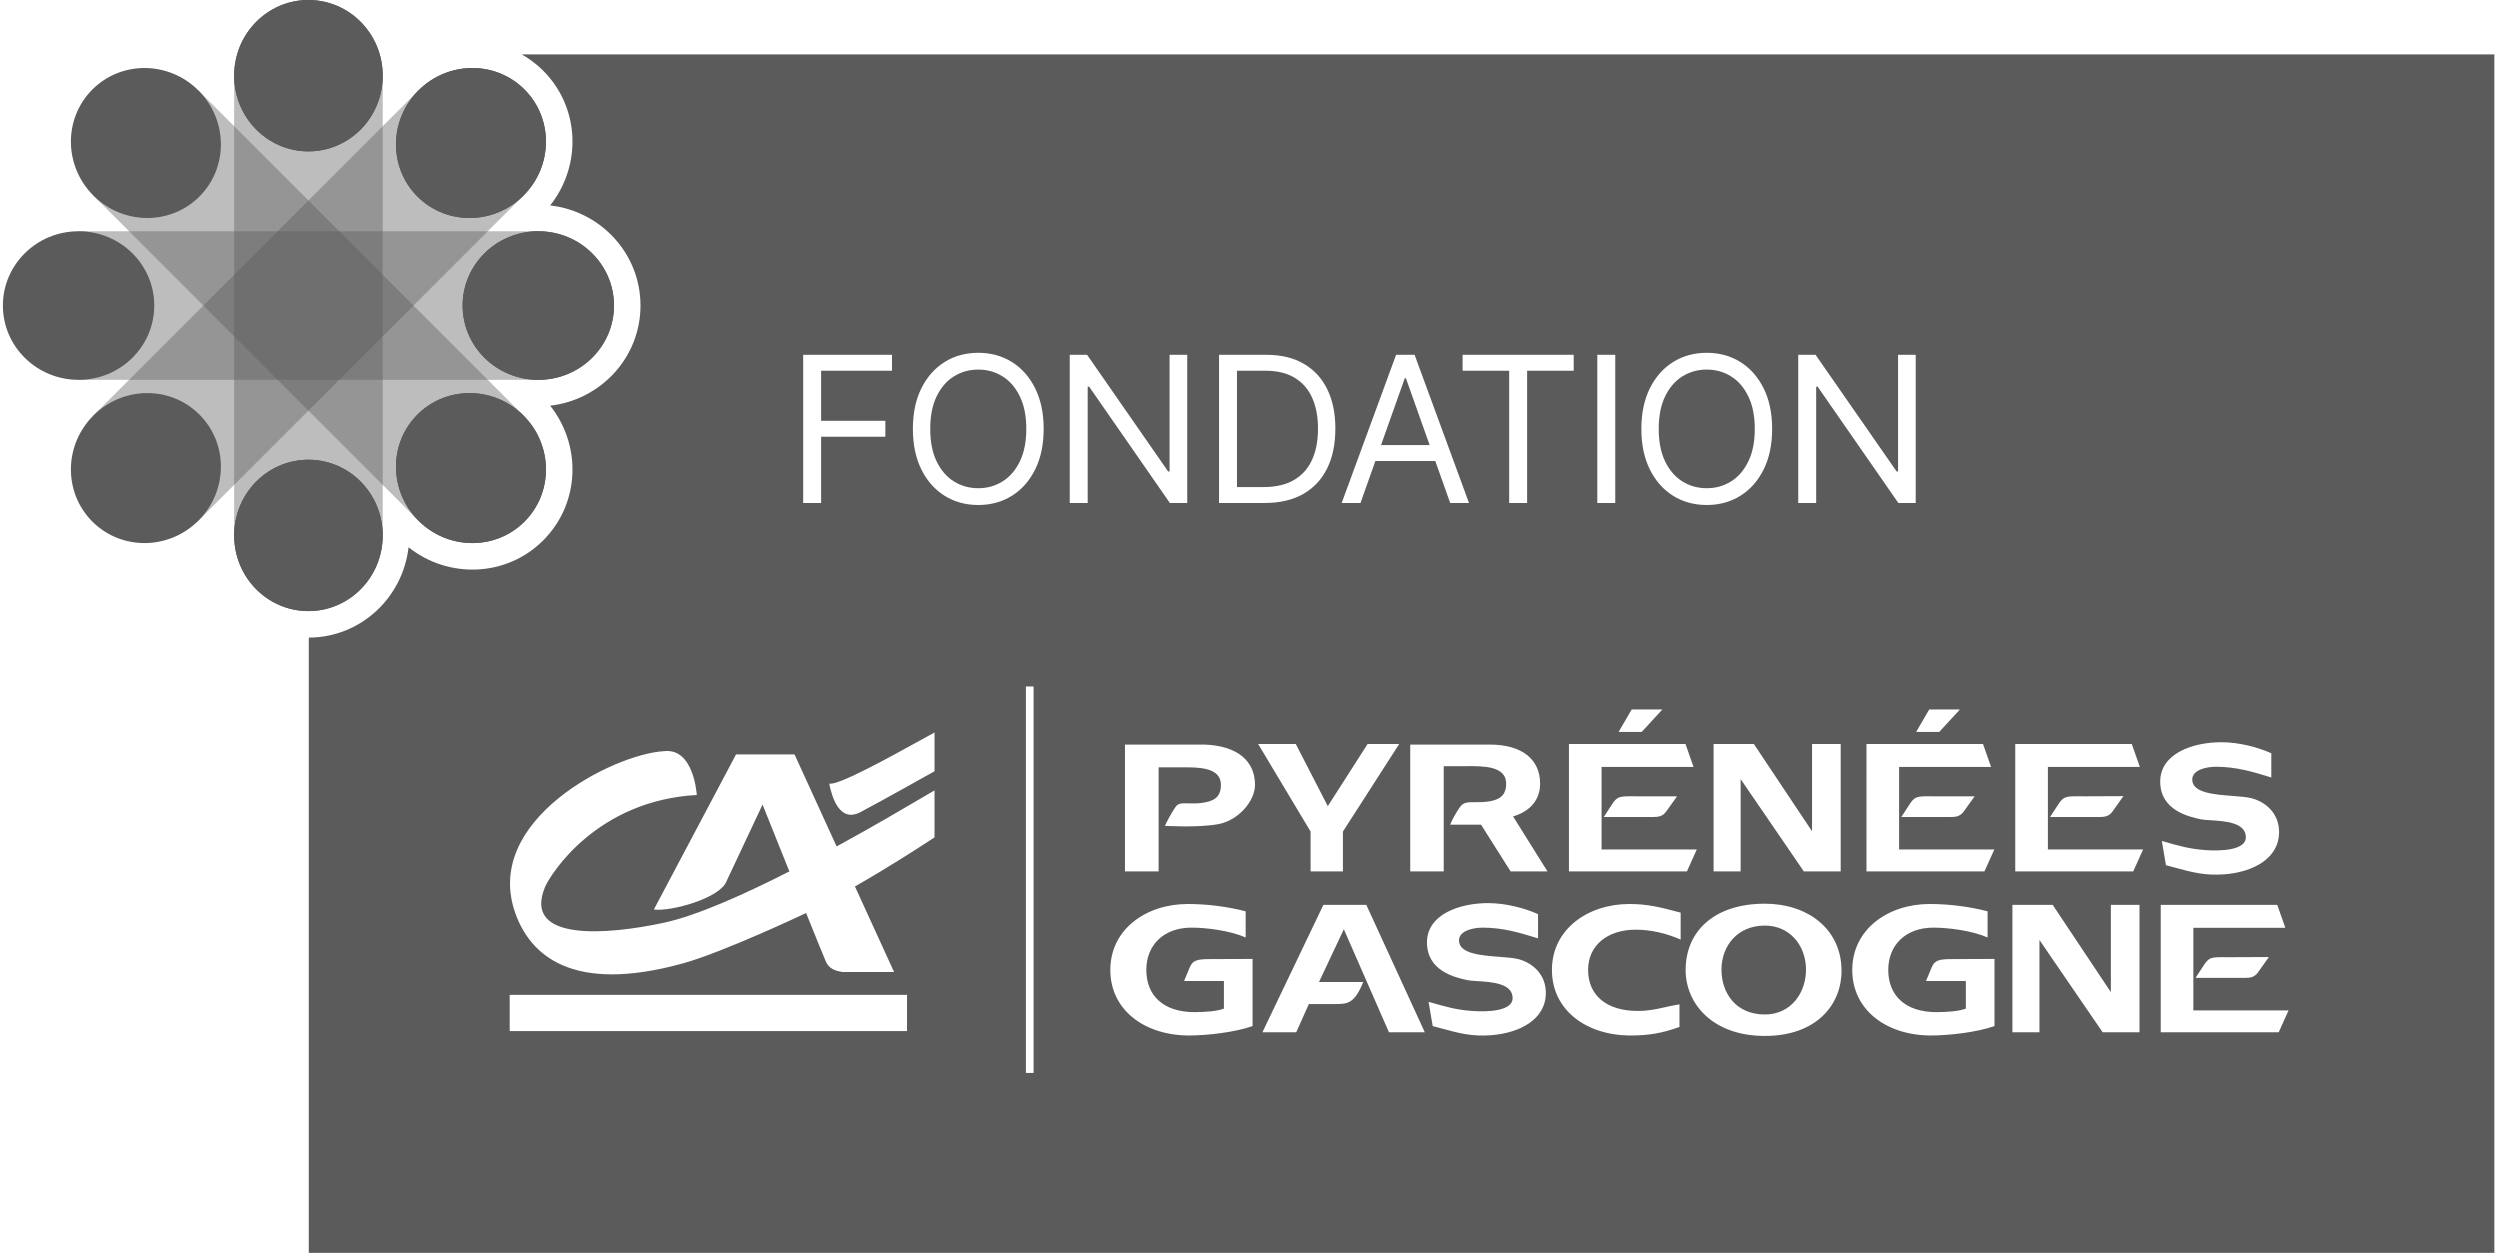 <svg xmlns="http://www.w3.org/2000/svg" width="433" height="217" viewBox="0 0 433 217" fill="none"><ellipse cx="53.421" cy="13.109" rx="12.868" ry="13.109" fill="#5B5B5B"></ellipse><ellipse cx="53.421" cy="92.733" rx="12.868" ry="13.109" fill="#5B5B5B"></ellipse><path d="M66.289 92.732H40.553V13.109H66.289V92.732Z" fill="#5B5B5B" fill-opacity="0.4"></path><ellipse cx="13.609" cy="52.921" rx="12.868" ry="13.109" transform="rotate(-90 13.609 52.921)" fill="#5B5B5B"></ellipse><ellipse cx="93.233" cy="52.921" rx="12.868" ry="13.109" transform="rotate(-90 93.233 52.921)" fill="#5B5B5B"></ellipse><path d="M93.232 40.053L93.232 65.789L13.609 65.789L13.609 40.053L93.232 40.053Z" fill="#5B5B5B" fill-opacity="0.4"></path><ellipse cx="25.27" cy="24.77" rx="12.868" ry="13.109" transform="rotate(-45 25.27 24.77)" fill="#5B5B5B"></ellipse><ellipse cx="81.572" cy="81.072" rx="12.868" ry="13.109" transform="rotate(-45 81.572 81.072)" fill="#5B5B5B"></ellipse><path d="M90.671 71.973L72.473 90.171L16.171 33.869L34.369 15.671L90.671 71.973Z" fill="#5B5B5B" fill-opacity="0.4"></path><ellipse cx="25.27" cy="81.072" rx="12.868" ry="13.109" transform="rotate(-135 25.27 81.072)" fill="#5B5B5B"></ellipse><ellipse cx="81.572" cy="24.77" rx="12.868" ry="13.109" transform="rotate(-135 81.572 24.77)" fill="#5B5B5B"></ellipse><path fill-rule="evenodd" clip-rule="evenodd" d="M66.289 13.109C66.289 20.349 60.528 26.219 53.421 26.219C46.314 26.219 40.553 20.349 40.553 13.109C40.553 5.869 46.314 0 53.421 0C60.528 0 66.289 5.869 66.289 13.109ZM66.289 92.733C66.289 99.973 60.528 105.842 53.421 105.842C46.314 105.842 40.553 99.973 40.553 92.733C40.553 85.492 46.314 79.623 53.421 79.623C60.528 79.623 66.289 85.492 66.289 92.733ZM106.342 52.921C106.342 45.814 100.473 40.053 93.233 40.053C85.992 40.053 80.123 45.814 80.123 52.921C80.123 60.028 85.992 65.789 93.233 65.789C100.473 65.789 106.342 60.028 106.342 52.921ZM90.671 71.973C95.79 77.093 95.867 85.317 90.842 90.342C85.817 95.367 77.593 95.29 72.473 90.171C67.354 85.051 67.277 76.827 72.302 71.802C77.327 66.777 85.551 66.853 90.671 71.973ZM90.842 15.5C85.817 10.475 77.593 10.552 72.473 15.671C67.354 20.791 67.277 29.015 72.302 34.04C77.327 39.065 85.551 38.988 90.671 33.869C95.79 28.749 95.867 20.525 90.842 15.5Z" fill="#5B5B5B"></path><path d="M72.473 15.671L90.671 33.869L34.369 90.171L16.171 71.973L72.473 15.671Z" fill="#5B5B5B" fill-opacity="0.4"></path><path fill-rule="evenodd" clip-rule="evenodd" d="M53.481 217.001V110.434C62.479 110.403 69.763 103.515 70.763 94.789C77.655 100.264 87.706 99.971 94.088 93.589C100.47 87.207 100.763 77.156 95.288 70.263C104.033 69.262 110.933 61.947 110.933 52.922C110.933 43.896 104.033 36.581 95.288 35.58C100.763 28.687 100.47 18.636 94.088 12.254C92.953 11.119 91.702 10.177 90.373 9.425H432.023V217.001H53.481ZM179.296 81.301C180.273 79.33 180.762 76.991 180.762 74.285C180.762 71.579 180.273 69.24 179.296 67.269C178.318 65.298 176.978 63.778 175.274 62.709C173.57 61.639 171.624 61.105 169.436 61.105C167.247 61.105 165.301 61.639 163.597 62.709C161.893 63.778 160.553 65.298 159.576 67.269C158.598 69.24 158.11 71.579 158.11 74.285C158.11 76.991 158.598 79.33 159.576 81.301C160.553 83.272 161.893 84.792 163.597 85.861C165.301 86.93 167.247 87.465 169.436 87.465C171.624 87.465 173.57 86.93 175.274 85.861C176.978 84.792 178.318 83.272 179.296 81.301ZM176.64 68.66C177.383 70.188 177.755 72.063 177.755 74.285C177.755 76.507 177.383 78.382 176.64 79.91C175.905 81.439 174.907 82.596 173.645 83.381C172.392 84.166 170.989 84.558 169.436 84.558C167.882 84.558 166.475 84.166 165.214 83.381C163.961 82.596 162.963 81.439 162.219 79.91C161.484 78.382 161.117 76.507 161.117 74.285C161.117 72.063 161.484 70.188 162.219 68.66C162.963 67.131 163.961 65.974 165.214 65.189C166.475 64.404 167.882 64.011 169.436 64.011C170.989 64.011 172.392 64.404 173.645 65.189C174.907 65.974 175.905 67.131 176.64 68.66ZM305.469 81.301C306.447 79.33 306.935 76.991 306.935 74.285C306.935 71.579 306.447 69.24 305.469 67.269C304.492 65.298 303.152 63.778 301.448 62.709C299.744 61.639 297.798 61.105 295.609 61.105C293.421 61.105 291.475 61.639 289.771 62.709C288.067 63.778 286.727 65.298 285.749 67.269C284.772 69.24 284.284 71.579 284.284 74.285C284.284 76.991 284.772 79.33 285.749 81.301C286.727 83.272 288.067 84.792 289.771 85.861C291.475 86.93 293.421 87.465 295.609 87.465C297.798 87.465 299.744 86.93 301.448 85.861C303.152 84.792 304.492 83.272 305.469 81.301ZM302.813 68.66C303.557 70.188 303.928 72.063 303.928 74.285C303.928 76.507 303.557 78.382 302.813 79.91C302.078 81.439 301.08 82.596 299.819 83.381C298.566 84.166 297.163 84.558 295.609 84.558C294.056 84.558 292.648 84.166 291.387 83.381C290.134 82.596 289.136 81.439 288.393 79.91C287.658 78.382 287.29 76.507 287.29 74.285C287.29 72.063 287.658 70.188 288.393 68.66C289.136 67.131 290.134 65.974 291.387 65.189C292.648 64.404 294.056 64.011 295.609 64.011C297.163 64.011 298.566 64.404 299.819 65.189C301.08 65.974 302.078 67.131 302.813 68.66ZM331.801 61.456V87.114H328.794L314.812 66.968H314.561V87.114H311.454V61.456H314.461L328.493 81.652H328.744V61.456H331.801ZM279.762 61.456V87.114H276.654V61.456H279.762ZM253.321 64.212V61.456H272.565V64.212H264.496V87.114H261.389V64.212H253.321ZM235.637 87.114H232.38L241.802 61.456H245.009L254.43 87.114H251.173L248.593 79.848H238.217L235.637 87.114ZM247.615 77.091L243.505 65.515H243.305L239.195 77.091H247.615ZM219.057 87.114H211.139V61.456H219.407C221.896 61.456 224.026 61.969 225.797 62.997C227.568 64.016 228.925 65.481 229.869 67.394C230.813 69.299 231.285 71.579 231.285 74.235C231.285 76.908 230.809 79.209 229.856 81.138C228.904 83.059 227.518 84.537 225.697 85.573C223.876 86.601 221.663 87.114 219.057 87.114ZM214.246 84.358H218.856C220.978 84.358 222.736 83.949 224.131 83.13C225.526 82.312 226.566 81.147 227.25 79.635C227.935 78.123 228.278 76.323 228.278 74.235C228.278 72.163 227.939 70.38 227.263 68.885C226.586 67.382 225.576 66.229 224.231 65.427C222.886 64.617 221.212 64.212 219.207 64.212H214.246V84.358ZM205.627 61.456V87.114H202.62L188.638 66.968H188.388V87.114H185.28V61.456H188.287L202.319 81.652H202.57V61.456H205.627ZM139.111 61.456V87.114H142.218V75.638H153.344V72.882H142.218V64.212H154.496V61.456H139.111ZM177.688 118.891H179.017V185.827H177.688V118.891ZM282.608 122.878H287.926L284.338 126.772H280.342L282.608 122.878ZM217.911 128.858L226.995 144.025V150.923H232.594V144.025L242.342 128.858H236.871L229.974 139.624L224.426 128.858H217.911ZM201.768 143.034C202.099 142.245 203.015 140.617 203.575 139.8C204.038 139.13 204.544 139.133 205.531 139.139H205.544L205.632 139.139L205.701 139.14C205.746 139.14 205.793 139.14 205.84 139.14C205.99 139.14 206.141 139.143 206.296 139.145L206.297 139.145C206.986 139.157 207.749 139.17 208.767 138.962C210.853 138.579 211.464 137.51 211.464 135.934C211.464 132.858 207.506 132.884 204.679 132.903H204.679L204.659 132.904C204.452 132.905 204.251 132.906 204.058 132.906H200.672V150.925H194.845V128.96H208.613C214.365 129.165 217.367 131.836 217.367 135.934C217.367 138.809 214.415 142.144 210.954 142.753C207.392 143.389 201.768 143.034 201.768 143.034ZM251.173 142.83C251.478 142.015 252.216 140.718 252.776 139.905C253.285 139.165 253.769 138.936 254.965 138.936L255.014 138.936L255.111 138.936L255.229 138.937L255.357 138.938H255.357C256.14 138.945 257.11 138.953 258.17 138.758C260.231 138.375 260.869 137.283 260.869 135.73C260.869 132.654 256.907 132.68 254.06 132.699H254.06C253.845 132.7 253.637 132.702 253.438 132.702H250.053V150.925H244.251V128.96H258.019C263.77 128.96 266.748 131.634 266.748 135.73C266.748 138.581 264.966 140.542 262.066 141.404L268.02 150.923H261.634L256.518 142.83H251.173ZM291.921 128.858H271.74V150.923H292.176L293.882 147.13H277.391V132.829H293.322L291.921 128.858ZM284.44 137.919C284.288 137.92 284.142 137.921 284.001 137.921L283.847 137.921L283.62 137.921L283.518 137.92C283.417 137.92 283.319 137.92 283.223 137.919H283.22L283.217 137.919H283.214L283.035 137.918H283.035C280.398 137.906 280.11 137.905 279.095 139.471L277.772 141.508H286.246C287.265 141.508 287.977 141.404 288.613 140.514L290.471 137.919H284.44ZM303.77 128.858H296.796V150.923H301.479V134.94L312.421 150.923H318.809V128.858H313.846V143.976L303.77 128.858ZM339.462 122.878H334.143L331.879 126.772H335.874L339.462 122.878ZM343.457 128.858H323.275L323.274 150.923H343.711L345.416 147.13H328.924V132.829H344.855L343.457 128.858ZM335.145 137.921L334.914 137.92L334.59 137.919L334.579 137.918H334.57C331.933 137.906 331.644 137.905 330.631 139.471L329.305 141.508H337.782C338.798 141.508 339.51 141.404 340.147 140.514L342.006 137.919H335.975L335.796 137.92L335.595 137.921L335.414 137.921C335.322 137.921 335.233 137.921 335.145 137.921ZM369.223 128.858H349.042V150.923H369.477L371.184 147.13H354.693V132.829H370.623L369.223 128.858ZM360.375 137.918H360.336C357.699 137.906 357.412 137.905 356.397 139.471L355.074 141.508H363.548C364.567 141.508 365.279 141.404 365.915 140.514L367.772 137.893L361.741 137.919C361.449 137.921 361.179 137.921 360.926 137.921C360.732 137.92 360.549 137.919 360.375 137.918ZM388.985 145.019C388.985 147.259 384.685 147.436 381.962 147.234C379.247 147.034 377.533 146.543 374.624 145.711L374.624 145.711L374.431 145.655L375.143 149.853C375.37 149.912 375.593 149.971 375.811 150.029C376.148 150.119 376.474 150.208 376.792 150.294L376.795 150.295L376.801 150.296L376.801 150.296C379.672 151.077 381.922 151.689 385.296 151.431C390.133 151.048 394.737 148.759 394.737 144.101C394.737 140.947 392.524 138.962 390.056 138.274C389.24 138.051 388.021 137.958 386.702 137.858H386.701C383.493 137.614 379.696 137.325 379.696 135.016C379.696 133.363 382.063 132.801 383.82 132.801C387.35 132.801 390.304 133.711 393.126 134.58L393.127 134.58L393.391 134.661V130.462C390.998 129.393 387.738 128.553 384.736 128.553C379.823 128.553 374.149 130.486 374.149 135.374C374.149 140.207 378.832 141.431 381.249 141.914C381.662 141.989 382.244 142.025 382.905 142.067H382.906C385.387 142.222 388.985 142.448 388.985 145.019ZM161.86 133.582V126.865C161.199 127.225 160.376 127.68 159.448 128.192C154.054 131.174 145.107 136.12 143.622 135.716C144.057 137.928 145.362 142.591 149.04 140.655C152.672 138.743 161.86 133.582 161.86 133.582ZM160.839 145.698L160.84 145.697L160.845 145.693C161.363 145.356 161.708 145.131 161.86 145.04V136.901C161.671 137.006 161.364 137.183 160.954 137.423C160.602 137.629 160.174 137.881 159.677 138.173L159.656 138.186L159.653 138.188L159.652 138.188L159.651 138.189C156.66 139.949 151.201 143.163 144.904 146.603L137.61 130.658H127.485L113.247 157.526C116.105 157.92 124.625 155.628 125.811 152.675L132.073 139.351C132.073 139.351 134.28 144.861 136.718 150.931C128.805 154.958 120.671 158.59 114.988 159.818C105.1 161.951 90.388 163.136 94.422 153.575C95.529 151.125 103.518 138.64 120.683 137.691C120.683 137.691 120.208 129.473 114.988 130.105C106.366 130.579 83.427 142.038 89.28 158.237C91.811 165.27 98.93 172.224 118.31 166.85C125.341 164.901 139.513 158.185 139.513 158.185L139.614 158.13L139.614 158.131L139.514 158.185L139.615 158.133C141.41 162.588 142.871 166.189 143.069 166.613C143.622 167.799 144.729 168.194 145.994 168.352H154.854L148.077 153.537L148.177 153.48C154.169 150.043 158.814 147.017 160.839 145.698ZM88.278 178.578V172.308H157.098V178.578H88.278ZM211.981 169.906V174.69C210.811 175.148 208.724 175.301 206.864 175.301C201.391 175.301 198.542 172.323 198.542 167.997C198.542 163.72 201.519 160.667 206.355 160.667C209.028 160.667 213.125 161.202 215.747 162.371V157.841C212.744 157.052 209.13 156.571 205.72 156.571C198.543 156.571 192.308 160.921 192.308 167.997C192.308 174.996 198.314 179.346 205.95 179.346C209.182 179.346 214.017 178.761 216.944 177.718V166.087C216.944 166.087 212.108 166.113 209.792 166.113C207.323 166.113 206.586 166.265 206.027 167.639L205.085 169.906H211.981ZM232.753 160.946L240.566 178.785H246.773L236.646 156.72H229.214L218.653 178.785H224.507L226.695 173.9H231.378C233.49 173.9 234.661 173.695 236.112 170.083H228.452L232.753 160.946ZM261.987 172.882C261.987 175.122 257.687 175.301 254.964 175.097C252.259 174.9 250.545 174.409 247.652 173.582L247.651 173.581L247.43 173.518L248.142 177.718C248.728 177.869 249.282 178.02 249.814 178.164L249.816 178.165L249.821 178.166L249.821 178.166C252.683 178.943 254.93 179.554 258.296 179.296C263.134 178.914 267.739 176.623 267.739 171.966C267.739 168.81 265.525 166.825 263.057 166.139C262.241 165.917 261.021 165.824 259.702 165.723H259.702C256.494 165.479 252.699 165.19 252.699 162.882C252.699 161.226 255.065 160.667 256.822 160.667C260.346 160.667 263.299 161.574 266.117 162.44L266.39 162.524V158.327C263.997 157.256 260.74 156.418 257.737 156.418C252.825 156.418 247.15 158.351 247.15 163.236C247.15 168.072 251.833 169.293 254.251 169.777C254.665 169.852 255.248 169.889 255.912 169.931L255.913 169.931L255.913 169.931L255.914 169.931L255.914 169.931L255.915 169.931C258.395 170.087 261.987 170.313 261.987 172.882ZM268.795 167.997C268.795 174.996 274.801 179.346 282.436 179.346C285.667 179.346 287.959 178.915 290.886 177.871V173.951C289.894 174.11 289.059 174.297 288.272 174.473L288.271 174.473L288.271 174.473L288.271 174.473C286.797 174.803 285.49 175.095 283.633 175.095C278.187 175.095 275.057 172.321 275.057 167.995C275.057 163.72 278.442 161.022 283.277 161.022C285.949 161.022 288.545 161.634 291.089 162.729V158.071C290.9 158.021 290.714 157.972 290.529 157.923L290.495 157.914L290.472 157.908C287.743 157.188 285.407 156.571 282.234 156.571C275.03 156.571 268.795 160.921 268.795 167.997ZM305.668 156.52C297.093 156.52 291.953 161.126 291.953 168.022C291.953 173.824 296.611 179.423 305.668 179.424C314.574 179.424 318.952 174.055 318.952 168.151C318.952 160.87 313.049 156.52 305.668 156.52ZM305.669 175.709C300.655 175.709 298.112 171.968 298.162 167.844C298.213 163.72 301.012 160.309 305.669 160.311C309.973 160.311 312.696 163.696 312.797 167.716C312.898 171.892 310.226 175.709 305.669 175.709ZM340.486 169.906V174.69C339.314 175.148 337.228 175.301 335.368 175.301C329.896 175.301 327.045 172.323 327.045 167.997C327.045 163.72 330.025 160.667 334.858 160.667C337.532 160.667 341.628 161.202 344.25 162.371V157.841C341.248 157.052 337.633 156.571 334.223 156.571C327.047 156.571 320.812 160.921 320.812 167.997C320.812 174.996 326.818 179.346 334.453 179.346C337.687 179.346 342.522 178.761 345.447 177.718V166.087C345.447 166.087 340.611 166.113 338.295 166.113C335.827 166.113 335.089 166.265 334.53 167.639L333.588 169.906H340.486ZM355.524 156.721H348.55V178.786H353.233V162.806L364.175 178.786H370.562V156.721H365.601V171.839L355.524 156.721ZM394.419 156.721H374.239L374.238 178.786H394.675L396.38 174.996H379.888V160.692H395.819L394.419 156.721ZM385.543 165.782C382.897 165.77 382.61 165.768 381.594 167.336L380.271 169.37H388.744C389.763 169.37 390.476 169.269 391.112 168.379L392.969 165.758L386.938 165.783C386.414 165.786 385.955 165.784 385.552 165.782H385.551L385.543 165.782Z" fill="#5B5B5B"></path></svg>